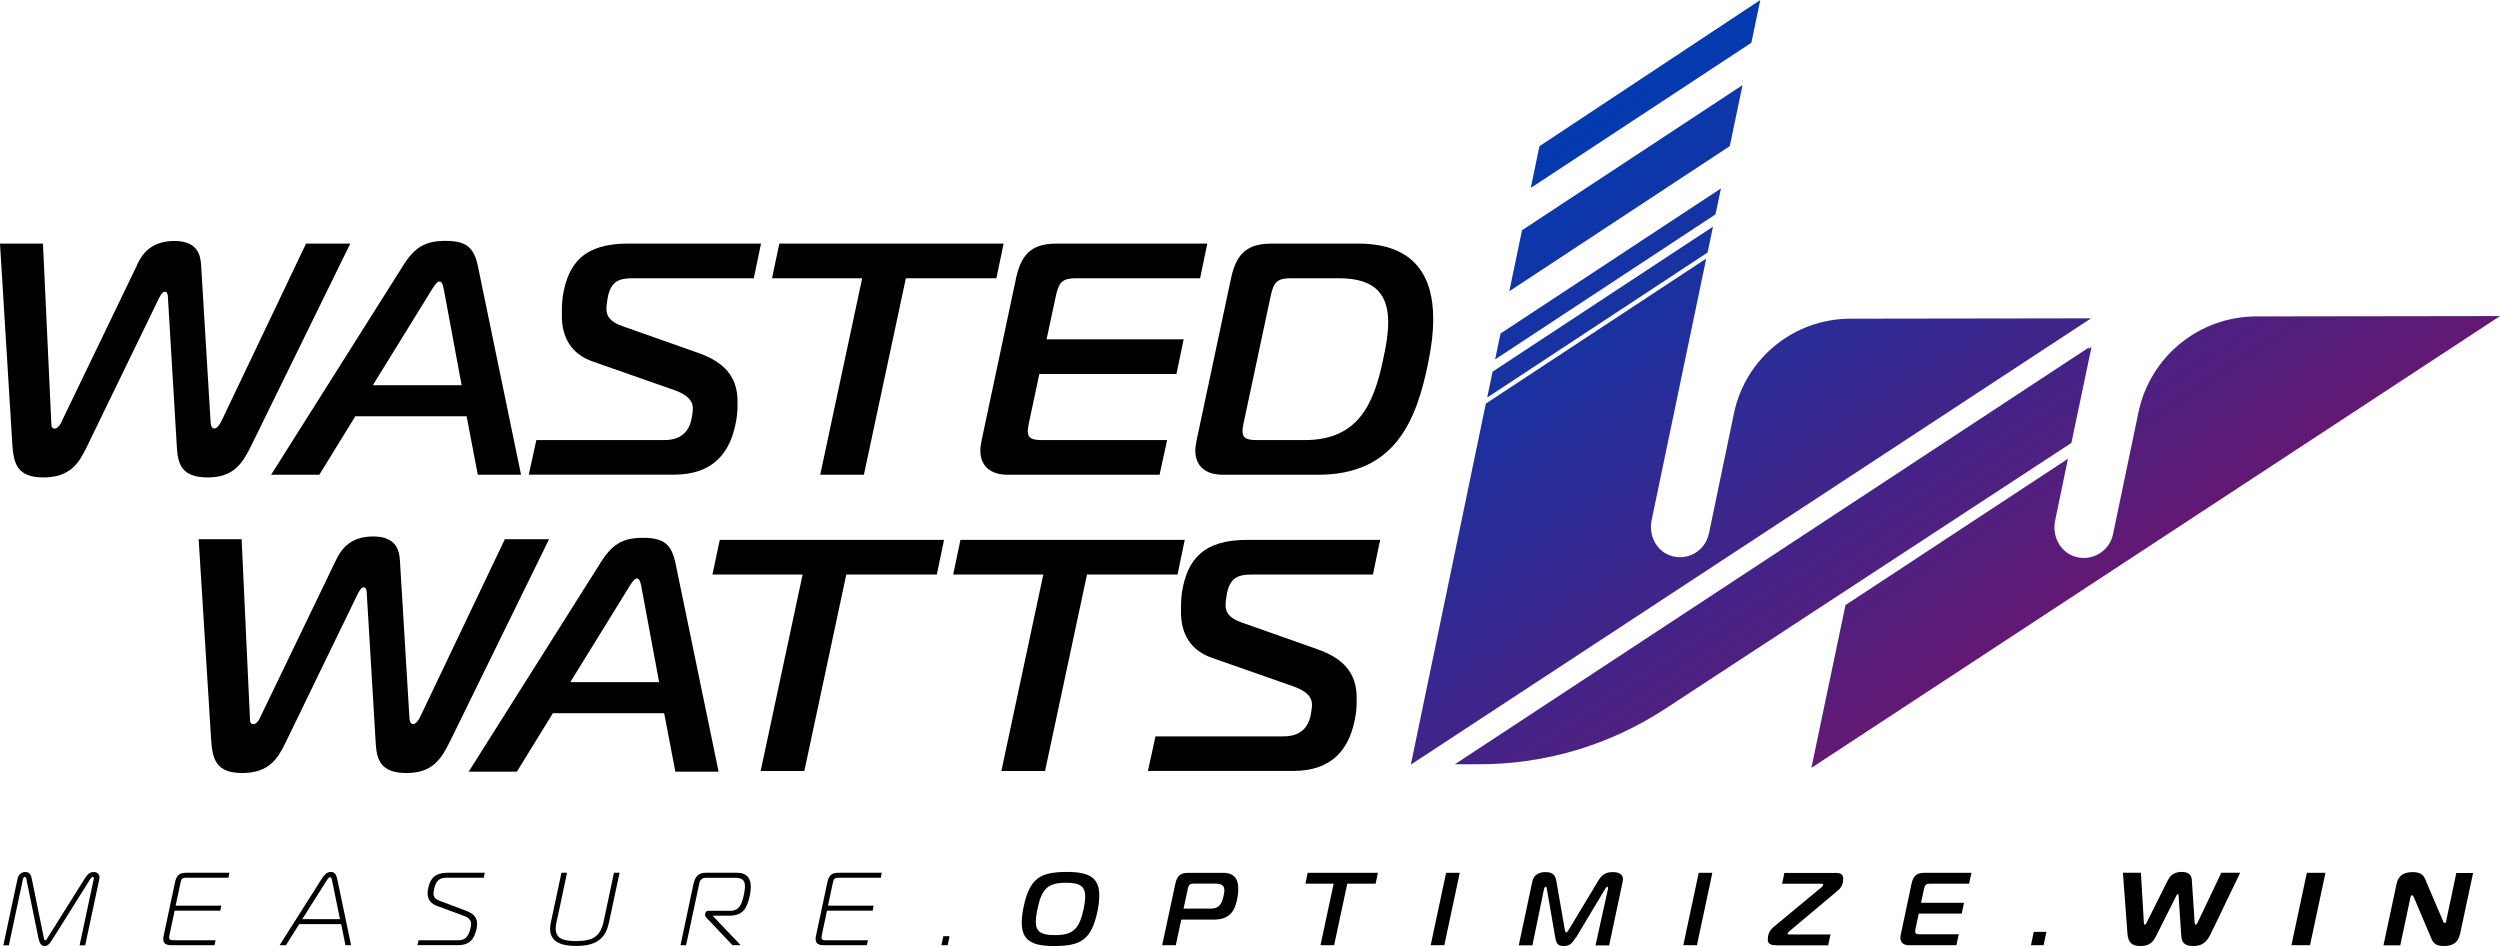 <svg xmlns="http://www.w3.org/2000/svg" xmlns:xlink="http://www.w3.org/1999/xlink" id="Calque_1" viewBox="0 0 512 193.747"><defs><style>      .st0 {        fill: url(#Dégradé_sans_nom_7);      }      .st1 {        fill: url(#Dégradé_sans_nom_73);      }      .st2 {        fill: url(#Dégradé_sans_nom_75);      }      .st3 {        fill: url(#Dégradé_sans_nom_71);      }      .st4 {        fill: url(#Dégradé_sans_nom_76);      }      .st5 {        fill: url(#Dégradé_sans_nom_74);      }      .st6 {        fill: url(#Dégradé_sans_nom_72);      }    </style><linearGradient id="D&#xE9;grad&#xE9;_sans_nom_7" data-name="D&#xE9;grad&#xE9; sans nom 7" x1="310.894" y1="167.635" x2="389.338" y2="48.527" gradientTransform="translate(0 195.751) scale(1 -1)" gradientUnits="userSpaceOnUse"><stop offset="0" stop-color="#003bb1"></stop><stop offset=".31" stop-color="#1b31a0"></stop><stop offset=".99" stop-color="#621974"></stop><stop offset="1" stop-color="#641974"></stop></linearGradient><linearGradient id="D&#xE9;grad&#xE9;_sans_nom_71" data-name="D&#xE9;grad&#xE9; sans nom 7" x1="306.162" y1="164.531" x2="384.607" y2="45.422" xlink:href="#D&#xE9;grad&#xE9;_sans_nom_7"></linearGradient><linearGradient id="D&#xE9;grad&#xE9;_sans_nom_72" data-name="D&#xE9;grad&#xE9; sans nom 7" x1="333.176" y1="182.318" x2="411.639" y2="63.209" xlink:href="#D&#xE9;grad&#xE9;_sans_nom_7"></linearGradient><linearGradient id="D&#xE9;grad&#xE9;_sans_nom_73" data-name="D&#xE9;grad&#xE9; sans nom 7" x1="306.135" y1="164.506" x2="384.58" y2="45.398" xlink:href="#D&#xE9;grad&#xE9;_sans_nom_7"></linearGradient><linearGradient id="D&#xE9;grad&#xE9;_sans_nom_74" data-name="D&#xE9;grad&#xE9; sans nom 7" x1="321.502" y1="174.64" x2="399.965" y2="55.531" xlink:href="#D&#xE9;grad&#xE9;_sans_nom_7"></linearGradient><linearGradient id="D&#xE9;grad&#xE9;_sans_nom_75" data-name="D&#xE9;grad&#xE9; sans nom 7" x1="307.982" y1="165.719" x2="386.427" y2="46.61" xlink:href="#D&#xE9;grad&#xE9;_sans_nom_7"></linearGradient><linearGradient id="D&#xE9;grad&#xE9;_sans_nom_76" data-name="D&#xE9;grad&#xE9; sans nom 7" x1="363.903" y1="202.55" x2="442.348" y2="83.441" xlink:href="#D&#xE9;grad&#xE9;_sans_nom_7"></linearGradient></defs><path d="M10.887,192.139c-.573.906-.998,1.608-1.756,1.608s-1.054-.702-1.257-1.608l-2.477-12.107c-.018-.24-.148-.444-.296-.444-.111,0-.314.055-.388.407l-2.902,13.604H.684l2.902-13.604c.166-.832.758-1.405,1.608-1.405s1.146.555,1.331,1.46l2.458,12.07c.037.185.111.462.277.462.203,0,.314-.277.444-.462l7.578-12.07c.573-.906,1.035-1.46,1.885-1.46.739,0,1.22.444,1.22,1.109,0,.111-.018.185-.037.296l-2.902,13.604h-1.146l2.902-13.604s.018-.092.018-.129c0-.203-.148-.277-.24-.277-.148,0-.351.203-.499.444l-7.597,12.107Z"></path><path d="M35.119,193.58c-1.072,0-1.682-.333-1.682-1.294,0-.203.018-.444.092-.702l2.31-10.868c.351-1.701,1.128-1.978,2.44-1.978h8.706l-.203,1.017h-8.669c-.813,0-.98.314-1.128.961l-1.017,4.769h9.353l-.203,1.017h-9.353l-1.072,5.083c-.037.166-.055.296-.055.425,0,.351.185.555.776.555h8.743l-.24,1.017h-8.798,0Z"></path><path d="M65.784,180.143c.518-.813,1.054-1.571,1.978-1.571s1.164.776,1.331,1.571l2.81,13.438h-1.146l-.887-4.325h-8.595l-2.717,4.325h-1.294l8.521-13.438ZM61.921,188.239h7.708l-1.59-7.745c-.055-.351-.148-.85-.425-.85-.314,0-.591.536-.813.85l-4.898,7.745h.018Z"></path><path d="M85.691,192.564h8.207c1.109,0,2.033-.462,2.477-2.551.055-.259.111-.499.111-.739,0-.684-.314-1.275-1.46-1.701l-5.508-2.033c-1.201-.444-1.941-1.22-1.941-2.606,0-.314.037-.684.129-1.054.444-2.126,1.497-3.142,4.048-3.142h7.523l-.203,1.017h-7.56c-1.553,0-2.237.628-2.606,2.329-.055.314-.129.628-.129.924,0,.573.24,1.072,1.128,1.423l5.379,2.033c1.368.499,2.421,1.164,2.421,2.754,0,.296-.018.628-.111.998-.388,1.83-1.22,3.346-3.734,3.346h-8.373l.24-1.017-.037.018Z"></path><path d="M123.656,188.553l2.089-9.815h1.146l-2.181,10.203c-.758,3.604-2.939,4.787-6.765,4.787-3.142,0-5.286-.906-5.286-3.512,0-.388.037-.813.148-1.275l2.181-10.203h1.146l-2.089,9.815c-.129.61-.24,1.128-.24,1.59,0,1.922,1.257,2.588,4.159,2.588,3.604,0,5.028-.998,5.693-4.177Z"></path><path d="M142.048,181.011c.314-1.479.961-2.274,2.495-2.274h6.377c2.07,0,2.846,1.183,2.846,2.883,0,.499-.055,1.072-.185,1.682-.573,2.625-1.312,4.233-4.251,4.233h-3.29v.111l5.656,5.933h-1.682l-5.342-5.638c-.185-.203-.277-.314-.277-.591l.055-.333c.055-.314.296-.481.61-.481h4.436c2.033,0,2.477-1.553,2.883-3.438.129-.61.185-1.164.185-1.627,0-1.054-.425-1.701-1.941-1.701h-6.1c-.481,0-1.109.24-1.275.998l-2.736,12.809h-1.146l2.662-12.569h.019Z"></path><path d="M168.72,193.58c-1.072,0-1.682-.333-1.682-1.294,0-.203.018-.444.092-.702l2.31-10.868c.351-1.701,1.128-1.978,2.44-1.978h8.706l-.203,1.017h-8.669c-.813,0-.98.314-1.128.961l-1.017,4.769h9.353l-.203,1.017h-9.353l-1.072,5.083c-.037.166-.055.296-.055.425,0,.351.185.555.776.555h8.743l-.24,1.017h-8.798,0Z"></path><path d="M192.804,193.58l.388-1.848h1.275l-.388,1.848h-1.275Z"></path><path d="M225.132,183.34c0,.869-.092,1.867-.314,3.031-1.275,6.211-3.493,7.375-9.02,7.375-4.436,0-6.543-1.164-6.543-4.769,0-.869.111-1.867.333-3.031,1.275-6.211,3.512-7.375,9.002-7.375,4.455,0,6.543,1.183,6.543,4.769ZM212.12,188.719c0,2.163,1.164,2.791,3.919,2.791,3.641,0,4.972-1.128,5.896-5.36.203-.998.314-1.848.314-2.514,0-2.2-1.164-2.846-3.937-2.846-3.641,0-4.954,1.128-5.841,5.36-.203,1.017-.333,1.885-.333,2.569h-.018Z"></path><path d="M240.714,180.974c.351-1.701,1.146-2.218,2.625-2.218h7.153c2.384,0,3.105,1.405,3.105,3.179,0,.573-.037,1.183-.148,1.793-.444,2.569-1.405,4.602-4.787,4.602h-6.728l-1.128,5.249h-2.791l2.699-12.606ZM247.775,186.094c1.904,0,2.421-.887,2.81-2.588.111-.444.166-.85.166-1.164,0-.924-.481-1.386-1.885-1.386h-4.307c-.85,0-1.109.203-1.294,1.054l-.869,4.066h5.36l.019.018Z"></path><path d="M270.436,193.58l2.699-12.606h-5.785l.462-2.218h14.38l-.462,2.218h-5.804l-2.699,12.606h-2.791Z"></path><path d="M293.004,193.58l3.161-14.824h2.791l-3.161,14.824s-2.791,0-2.791,0Z"></path><path d="M322.726,191.972c-.684,1.146-1.201,1.774-2.477,1.774s-1.553-.628-1.737-1.774l-1.719-9.926c-.037-.24-.111-.444-.24-.444-.166,0-.296.277-.333.444l-2.384,11.552h-2.791l2.773-13.05c.296-1.349,1.257-1.941,2.736-1.941,1.701,0,2.015.869,2.2,1.904l1.719,9.889c.055.314.148.555.296.555s.314-.24.518-.555l5.952-9.889c.61-1.035,1.312-1.904,3.013-1.904,1.275,0,2.126.444,2.126,1.423,0,.166-.018.333-.055.536l-2.773,13.05h-2.791l2.551-11.552s.018-.148.018-.203c0-.203-.111-.24-.166-.24-.148,0-.37.314-.462.481l-5.915,9.889-.056-.018Z"></path><path d="M344.74,193.58l3.161-14.824h2.791l-3.161,14.824s-2.791,0-2.791,0Z"></path><path d="M363.76,193.58c-.61,0-1.719-.037-1.719-1.109,0-.924.259-1.848,1.146-2.588l9.87-8.188c.185-.166.333-.314.333-.499,0-.129-.055-.203-.333-.203h-8.077l.462-2.218h10.647c.721,0,1.405.259,1.405,1.109,0,.924-.222,1.737-1.054,2.458l-10.037,8.429c-.148.129-.296.259-.296.462,0,.129.092.148.222.148h8.558l-.481,2.218h-10.628l-.018-.018Z"></path><path d="M400.672,193.58h-9.722c-1.054,0-1.756-.499-1.756-1.571,0-.185.037-.425.092-.647l2.2-10.388c.37-1.701,1.146-2.218,2.625-2.218h9.63l-.462,2.218h-7.948c-.85,0-1.109.203-1.294,1.054l-.61,2.865h8.798l-.462,2.218h-8.798l-.684,3.179c-.037.185-.055.351-.055.481,0,.444.259.573.906.573h8.022l-.481,2.218v.018Z"></path><path d="M415.94,193.58l.573-2.736h2.588l-.573,2.736h-2.588Z"></path><path d="M444.054,180.143c.555-1.109,1.553-1.571,2.773-1.571,1.146,0,1.978.425,2.052,1.571l.591,8.872c0,.148.092.351.185.351.129,0,.277-.148.425-.444l4.843-10.185h3.863l-5.989,12.44c-.887,1.83-1.83,2.569-3.623,2.569-1.978,0-2.366-.906-2.458-2.218l-.536-8.022c-.018-.185-.037-.388-.166-.388s-.24.185-.333.388l-4.029,8.022c-.665,1.312-1.312,2.218-3.29,2.218-1.774,0-2.514-.721-2.662-2.569l-.924-12.44h3.678l.61,10.185c.018.277.037.444.185.444.129,0,.296-.203.351-.351l4.436-8.872h.018Z"></path><path d="M469.284,193.58l3.161-14.824h3.808l-3.161,14.824s-3.808,0-3.808,0Z"></path><path d="M503.775,191.381c-.259,1.22-1.035,2.366-3.198,2.366-1.017,0-2.033-.148-2.551-1.349l-3.697-8.706c-.129-.259-.24-.351-.333-.351s-.259.037-.333.425l-2.089,9.833h-3.438l2.699-12.661c.388-1.83,1.737-2.329,3.309-2.329,1.054,0,2.033.277,2.458,1.275l3.752,8.798c.074.148.111.351.296.351.24,0,.296-.259.314-.351l2.089-9.889h3.438l-2.699,12.624-.019-.037Z"></path><path d="M28.077,54.213c.887-1.83,2.569-4.861,7.634-4.861,4.602,0,5.342,2.699,5.471,4.861l1.959,32.402c0,.481.277,1.146.739,1.146.61,0,1.146-.887,1.423-1.423l17.375-36.45h9.057l-20.221,41.256c-1.83,3.715-3.586,6.636-9.002,6.636s-6.081-2.902-6.284-6.081l-1.83-30.646c0-.887-.203-1.294-.61-1.294-.481,0-.739.407-1.22,1.294l-14.879,30.646c-1.553,3.179-3.383,6.081-8.798,6.081s-6.081-2.902-6.358-6.636L0,49.888h8.798l1.701,36.598c0,.536,0,1.294.684,1.294.481,0,1.017-.536,1.294-1.146l15.619-32.402-.018-.018Z"></path><path d="M82.364,54.675c2.495-3.992,4.602-5.342,8.854-5.342s5.878,1.294,6.691,5.342l8.798,42.55h-8.854l-2.292-11.977h-22.79l-7.375,11.977h-9.87l26.857-42.55h-.018ZM76.356,78.889h18.188l-3.586-19.279c-.129-.739-.333-1.959-.943-1.959s-1.294,1.22-1.756,1.959c0,0-11.904,19.279-11.904,19.279Z"></path><path d="M109.83,90.127h26.247c4.27,0,5.212-2.773,5.545-4.325.129-.684.277-1.553.277-2.163,0-1.423-.887-2.699-3.715-3.715l-16.765-5.878c-4.473-1.553-6.358-5.009-6.358-9.408,0-1.22,0-2.569.203-3.992,1.091-6.839,4.473-10.758,13.327-10.758h27.264l-1.479,7.098h-24.898c-2.902,0-4.399.813-5.009,3.919-.129.739-.277,1.682-.277,2.366,0,1.423.739,2.643,3.253,3.512l15.489,5.471c5.268,1.83,8.114,4.806,8.114,9.944,0,1.091,0,2.237-.203,3.512-1.091,7.042-4.806,11.497-12.791,11.497h-29.759l1.553-7.098-.018.018Z"></path><path d="M236.629,150.809h26.247c4.27,0,5.212-2.773,5.545-4.325.129-.684.277-1.553.277-2.163,0-1.423-.887-2.699-3.715-3.715l-16.765-5.878c-4.473-1.553-6.358-5.009-6.358-9.408,0-1.22,0-2.569.203-3.992,1.091-6.839,4.473-10.758,13.327-10.758h27.264l-1.479,7.098h-24.898c-2.902,0-4.399.813-5.009,3.919-.129.739-.277,1.682-.277,2.366,0,1.423.739,2.643,3.253,3.512l15.489,5.471c5.268,1.83,8.114,4.806,8.114,9.944,0,1.091,0,2.237-.203,3.512-1.091,7.042-4.806,11.497-12.791,11.497h-29.759l1.553-7.098-.019.018Z"></path><path d="M167.98,97.225l8.595-40.239h-18.465l1.497-7.098h45.932l-1.479,7.098h-18.539l-8.595,40.239h-8.946Z"></path><path d="M237.442,97.225h-31.053c-3.383,0-5.619-1.627-5.619-5.009,0-.61.129-1.349.277-2.089l7.042-33.141c1.146-5.416,3.66-7.098,8.392-7.098h30.775l-1.479,7.098h-25.36c-2.699,0-3.512.684-4.122,3.383l-1.959,9.131h28.077l-1.479,7.098h-28.077l-2.163,10.148c-.129.61-.203,1.146-.203,1.553,0,1.423.813,1.83,2.902,1.83h25.637l-1.553,7.098h-.037Z"></path><path d="M250.418,97.225c-3.383,0-5.619-1.627-5.619-5.009,0-.61.129-1.349.277-2.089l7.042-33.141c1.146-5.416,3.66-7.098,8.392-7.098h17.652c11.904,0,15.36,7.098,15.36,15.415,0,2.902-.407,5.952-1.017,8.928-2.44,12.181-6.968,22.994-22.532,22.994h-19.556ZM264.41,56.985c-2.699,0-3.512.684-4.122,3.383l-5.619,26.376c-.129.61-.203,1.146-.203,1.553,0,1.423.813,1.83,2.902,1.83h9.815c10.813,0,14.14-7.098,16.099-16.58.61-2.773,1.017-5.268,1.017-7.504,0-5.471-2.366-9.057-10.074-9.057h-9.815Z"></path><path d="M68.797,114.747c.887-1.83,2.569-4.88,7.634-4.88,4.602,0,5.342,2.699,5.471,4.88l1.959,32.402c0,.481.277,1.146.739,1.146.61,0,1.146-.887,1.423-1.423l17.375-36.45h9.057l-20.221,41.256c-1.83,3.715-3.586,6.636-9.002,6.636s-6.081-2.902-6.284-6.081l-1.83-30.646c0-.887-.203-1.294-.61-1.294-.481,0-.739.407-1.22,1.294l-14.879,30.646c-1.553,3.179-3.383,6.081-8.798,6.081s-6.081-2.902-6.358-6.636l-2.569-41.256h8.798l1.701,36.598c0,.536,0,1.294.684,1.294.481,0,1.017-.536,1.294-1.146l15.619-32.402.018-.018Z"></path><path d="M122.825,115.486c2.495-3.992,4.602-5.342,8.854-5.342s5.878,1.294,6.691,5.342l8.798,42.55h-8.854l-2.292-11.977h-22.79l-7.375,11.977h-9.87l26.857-42.55h-.018ZM116.799,139.7h18.188l-3.586-19.279c-.129-.739-.333-1.959-.943-1.959s-1.294,1.22-1.756,1.959l-11.904,19.279Z"></path><path d="M155.781,157.907l8.595-40.239h-18.465l1.497-7.098h45.932l-1.479,7.098h-18.539l-8.595,40.239h-8.946Z"></path><path d="M205.077,157.907l8.595-40.239h-18.465l1.497-7.098h45.932l-1.479,7.098h-18.539l-8.595,40.239h-8.946Z"></path><polygon class="st0" points="307.311 68.297 352.448 38.594 351.339 43.899 306.202 73.602 307.311 68.297"></polygon><polygon class="st3" points="305.684 76.116 350.822 46.413 349.713 51.718 304.575 81.421 305.684 76.116"></polygon><polygon class="st6" points="313.503 38.483 315.277 29.944 360.507 0 358.677 8.761 313.503 38.483"></polygon><path class="st1" d="M349.971,109.35l5.138-24.676c2.347-11.294,12.292-19.389,23.826-19.408l49.315-.074-139.312,91.402,15.36-73.935,45.137-29.703-11.183,53.584c-.61,2.939.832,6.1,3.641,7.172,3.549,1.349,7.32-.813,8.059-4.381l.018.018Z"></path><polygon class="st5" points="311.71 47.152 356.866 17.43 354.26 29.925 309.104 59.647 311.71 47.152"></polygon><path class="st2" d="M424.221,90.718l4.122-19.648-.684.444.277-.444-129.978,85.45h4.935c13.53.018,26.764-3.919,38.095-11.331l83.251-54.49-.018.018Z"></path><path class="st4" d="M462.075,64.804c-11.682.018-21.737,8.207-24.121,19.648l-5.212,24.972c-.758,3.604-4.565,5.804-8.17,4.436-2.846-1.091-4.307-4.27-3.678-7.264l2.625-12.643-45.562,29.962-6.987,33.345,141.031-92.53s-49.925.074-49.925.074Z"></path></svg>
